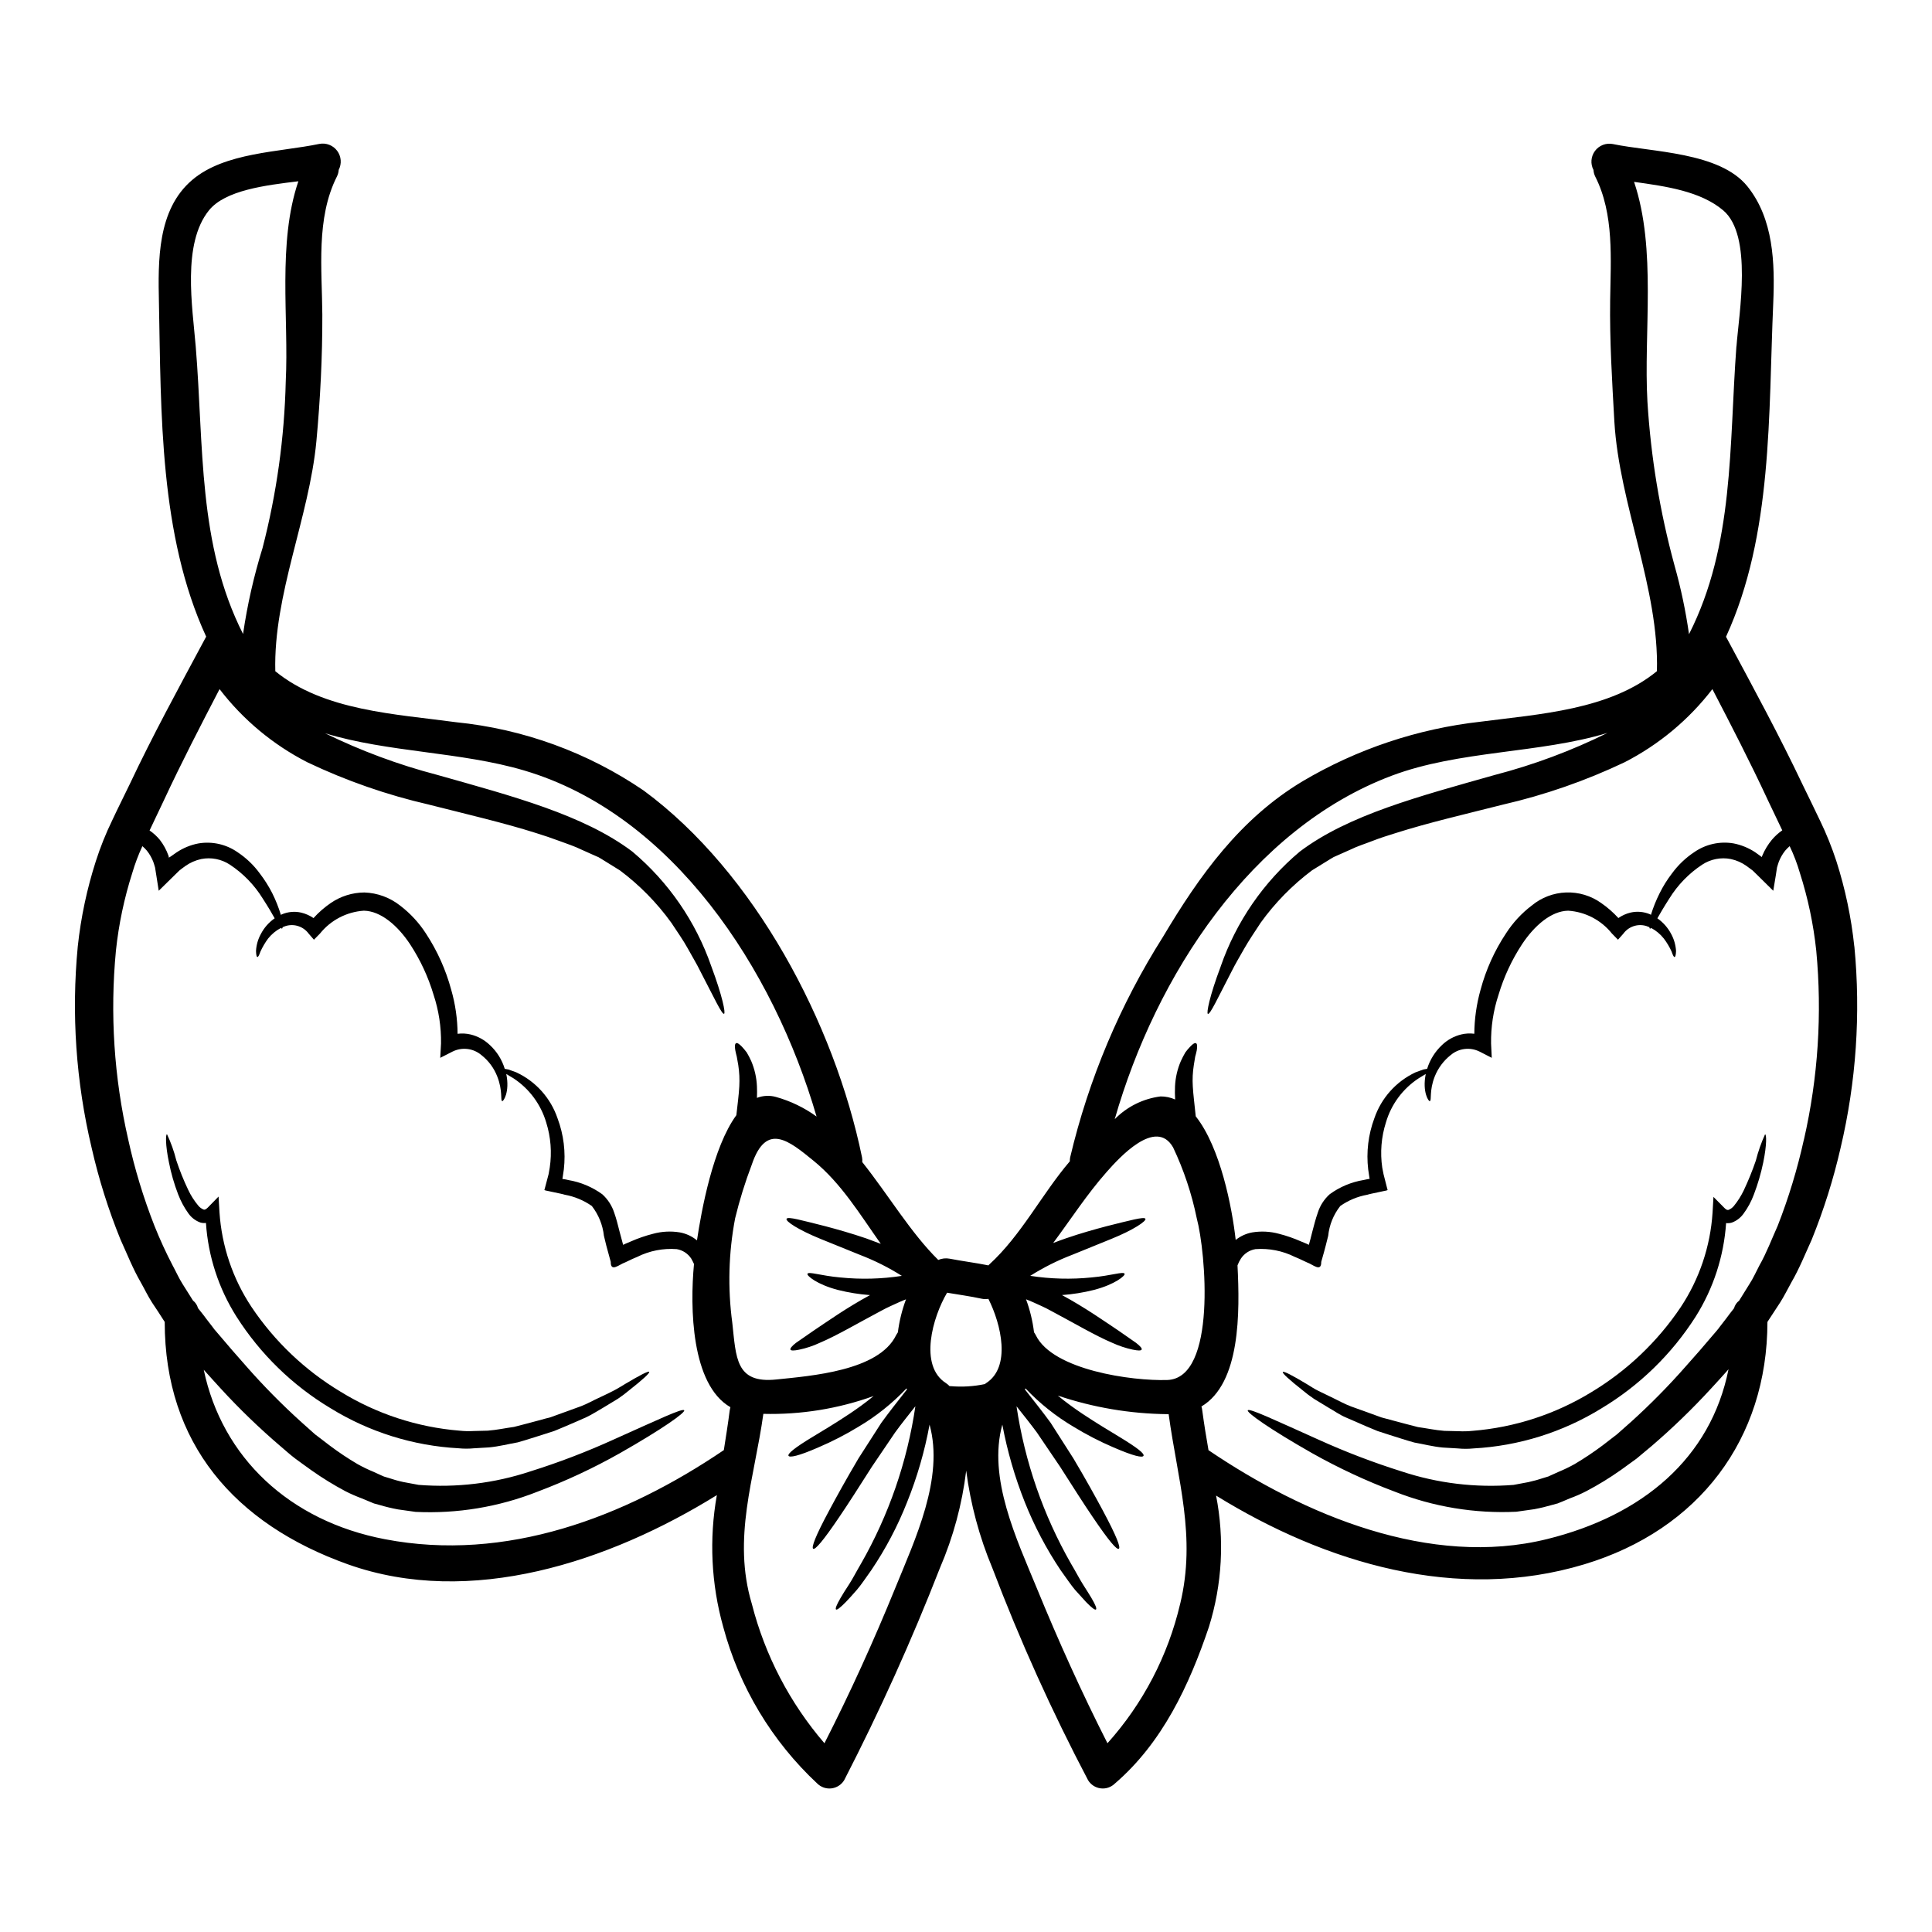<?xml version="1.0" encoding="UTF-8"?>
<!-- Uploaded to: SVG Repo, www.svgrepo.com, Generator: SVG Repo Mixer Tools -->
<svg fill="#000000" width="800px" height="800px" version="1.1" viewBox="144 144 512 512" xmlns="http://www.w3.org/2000/svg">
 <g>
  <path d="m490.86 473.89c0.152-0.484 0.633-2.293 0.906-3.441 0.453-1.688 0.848-3.344 1.48-5.117h-0.004c0.602-1.867 1.688-3.543 3.148-4.852 2.668-1.949 5.758-3.238 9.02-3.773 0.938-0.211 0.938-0.211 1.117-0.238 0.117-0.031 0.512 0 0.422-0.121-0.121-0.844-0.238-1.656-0.363-2.445-0.539-4.578 0.02-9.219 1.629-13.539 1.836-5.375 5.773-9.77 10.914-12.184 0.816-0.305 1.508-0.543 2.082-0.754 0.422-0.09 0.691-0.117 0.996-0.18v-0.004c0.746-2.402 2.102-4.574 3.938-6.297 1.418-1.367 3.176-2.336 5.094-2.805 1.137-0.273 2.312-0.336 3.469-0.184 0.031-3.945 0.59-7.871 1.66-11.668 1.426-5.32 3.703-10.371 6.754-14.957 1.824-2.832 4.129-5.324 6.816-7.359 2.562-2.125 5.758-3.34 9.086-3.461 3.328-0.117 6.602 0.863 9.309 2.797 1.664 1.152 3.191 2.488 4.555 3.981 0.977-0.68 2.07-1.172 3.227-1.449 1.723-0.395 3.527-0.238 5.16 0.453 0.07 0.062 0.152 0.113 0.238 0.152 0.613-1.98 1.387-3.91 2.32-5.762 0.914-1.84 2.004-3.586 3.258-5.215 1.617-2.215 3.617-4.125 5.902-5.641 3.031-2.106 6.769-2.941 10.406-2.32 2.059 0.398 4.016 1.203 5.762 2.359l1.297 0.934 0.395 0.305c0.059 0 0.09-0.09 0.18-0.363h-0.004c0.637-1.512 1.492-2.926 2.535-4.191 0.805-0.953 1.73-1.793 2.754-2.504-1.234-2.625-2.504-5.246-3.738-7.84-4.824-10.375-9.863-20.117-14.781-29.586h0.004c-6.234 8.105-14.184 14.727-23.285 19.391-10.305 4.898-21.113 8.66-32.234 11.219-10.234 2.594-19.754 4.793-28.32 7.512-2.141 0.664-4.25 1.328-6.242 2.109-1.992 0.785-4.012 1.391-5.82 2.293-0.934 0.422-1.871 0.844-2.773 1.234l-1.355 0.602-0.336 0.148-0.148 0.09-0.574 0.336c-1.715 1.082-3.406 2.109-5.035 3.106v0.004c-5.195 3.902-9.773 8.566-13.57 13.84-1.598 2.441-3.148 4.723-4.371 6.875-1.223 2.152-2.414 4.16-3.344 6.031-3.801 7.328-5.703 11.488-6.297 11.281-0.422-0.18 0.426-4.676 3.41-12.594h-0.008c4.113-11.84 11.352-22.348 20.949-30.41 12.938-9.773 31.789-14.688 51.723-20.328 10.297-2.68 20.289-6.41 29.824-11.129-18.105 5.492-39.234 4.586-57.18 11.34-37.184 14-62.484 52.902-73.402 91.023 3.254-3.32 7.535-5.445 12.145-6.031 1.332-0.008 2.648 0.27 3.863 0.812-0.07-1.164-0.082-2.328-0.031-3.496 0.109-2.297 0.629-4.555 1.539-6.668 0.359-0.793 0.762-1.57 1.203-2.32 0.387-0.531 0.812-1.035 1.27-1.508 0.723-0.789 1.266-1.086 1.574-0.906 0.309 0.18 0.336 0.848 0.18 1.844-0.09 0.48-0.238 1.055-0.422 1.715-0.09 0.664-0.238 1.391-0.363 2.231-0.297 1.867-0.387 3.758-0.27 5.641 0.121 2.203 0.453 4.644 0.723 7.387 0.031 0.18 0.031 0.363 0.059 0.543 6.547 8.266 9.625 24.16 10.586 32.75l0.004 0.004c1.27-1.016 2.773-1.699 4.371-1.992 2.363-0.387 4.777-0.266 7.086 0.363 2.023 0.516 3.996 1.203 5.906 2.051l1.391 0.574 0.57 0.273v0.031zm-181.73 0c0.016 0.016 0.043 0.016 0.062 0l0.027-0.031 0.574-0.273 1.359-0.574c1.918-0.848 3.902-1.535 5.938-2.051 2.301-0.625 4.707-0.75 7.059-0.363 1.676 0.301 3.242 1.031 4.555 2.113 1.18-7.902 4.223-24.672 10.434-33.172 0.023-0.078 0.035-0.16 0.031-0.242 0.301-2.754 0.633-5.184 0.75-7.387v-0.004c0.105-1.883 0.016-3.773-0.27-5.641-0.148-0.844-0.273-1.574-0.395-2.231-0.18-0.66-0.305-1.234-0.395-1.715-0.18-0.996-0.121-1.66 0.18-1.844 0.305-0.18 0.816 0.121 1.574 0.906 0.359 0.395 0.812 0.906 1.262 1.508h0.004c0.449 0.75 0.852 1.527 1.207 2.32 0.898 2.117 1.41 4.375 1.508 6.668 0.059 0.992 0.031 2.051 0 3.074 1.621-0.625 3.398-0.711 5.066-0.238 3.859 1.078 7.496 2.836 10.738 5.188-11.371-39.086-38.09-80.07-77.477-91.711-16.801-4.981-36.039-4.766-52.773-9.863 9.508 4.656 19.461 8.348 29.703 11.023 19.934 5.641 38.75 10.555 51.719 20.328 9.59 8.059 16.824 18.562 20.93 30.398 2.957 7.93 3.832 12.426 3.383 12.594-0.574 0.207-2.477-3.938-6.297-11.281-0.906-1.871-2.109-3.828-3.316-6.031-1.207-2.199-2.801-4.438-4.402-6.875h-0.004c-3.801-5.262-8.379-9.922-13.578-13.812-1.629-0.996-3.285-2.023-5.008-3.106l-0.574-0.336-0.148-0.09-0.363-0.148-1.359-0.602c-0.902-0.395-1.805-0.816-2.754-1.234-1.84-0.906-3.828-1.539-5.848-2.293-2.019-0.754-4.074-1.445-6.215-2.109-8.566-2.715-18.105-4.918-28.316-7.512v-0.004c-11.125-2.551-21.934-6.312-32.238-11.219-9.105-4.656-17.059-11.281-23.281-19.391-4.918 9.469-9.98 19.211-14.809 29.586-1.234 2.621-2.504 5.246-3.738 7.871 1.016 0.695 1.93 1.527 2.715 2.477 0.98 1.266 1.754 2.68 2.289 4.191 0.211 0.602-0.031 0.301-0.031 0.395v0.062s0.18 0 0.211-0.031c-0.059 0.031 0.121-0.031 0.121 0l0.539-0.363 1.332-0.934h0.004c1.742-1.164 3.699-1.965 5.758-2.359 3.629-0.617 7.356 0.215 10.375 2.32 2.289 1.516 4.289 3.426 5.902 5.641 1.254 1.637 2.356 3.379 3.293 5.215 0.922 1.855 1.691 3.781 2.289 5.762 0.098-0.039 0.188-0.09 0.273-0.152 1.613-0.688 3.406-0.844 5.117-0.453 1.164 0.277 2.269 0.77 3.258 1.449 1.355-1.5 2.883-2.836 4.555-3.981 2.625-1.809 5.734-2.785 8.926-2.805 3.445 0.117 6.762 1.332 9.469 3.469 2.676 2.043 4.981 4.531 6.816 7.359 3.023 4.594 5.297 9.645 6.727 14.957 1.094 3.793 1.66 7.719 1.688 11.668 1.156-0.152 2.332-0.09 3.469 0.184 1.914 0.469 3.672 1.438 5.094 2.805 1.852 1.711 3.207 3.887 3.938 6.297 0.305 0.062 0.602 0.09 0.996 0.18 0.602 0.211 1.297 0.453 2.082 0.754v0.004c5.148 2.402 9.094 6.805 10.918 12.188 1.621 4.316 2.191 8.957 1.66 13.539-0.121 0.789-0.242 1.602-0.363 2.445-0.121 0.121 0.273 0.09 0.395 0.121 0.387 0.059 0.77 0.141 1.148 0.238 3.254 0.543 6.344 1.836 9.016 3.773 1.453 1.316 2.535 2.988 3.148 4.852 0.633 1.75 0.996 3.41 1.449 5.117 0.32 1.125 0.801 2.938 0.922 3.422zm326.3-79.074h-0.004c1.715 17.871 0.48 35.906-3.648 53.379-1.898 8.305-4.461 16.441-7.66 24.336-1.746 3.828-3.285 7.691-5.367 11.277-1.023 1.812-1.871 3.621-3.016 5.398-1.117 1.719-2.231 3.41-3.348 5.117-0.027 31.062-18.152 55.07-48.523 64.234-33.625 10.168-68.547-0.273-97.59-18.211 2.266 11.578 1.617 23.539-1.898 34.805-5.219 15.469-12.336 30.699-24.941 41.523-0.996 0.973-2.383 1.438-3.762 1.258-1.379-0.176-2.606-0.973-3.324-2.164-9.578-18.207-18.047-36.98-25.363-56.215-3.453-8.254-5.785-16.938-6.934-25.809-1.078 8.891-3.426 17.582-6.969 25.809-7.481 19.164-15.949 37.926-25.363 56.215-0.727 1.191-1.953 1.988-3.34 2.168-1.383 0.176-2.773-0.289-3.777-1.262-12.039-11.23-20.684-25.621-24.941-41.523-3.188-11.367-3.766-23.305-1.688-34.926-28.469 17.641-65.258 29.914-97.801 18.332-30.066-10.734-48.523-32.117-48.523-64.234-1.082-1.715-2.199-3.406-3.344-5.117-1.145-1.777-1.992-3.59-3.016-5.398-2.082-3.586-3.59-7.445-5.336-11.277h-0.004c-3.211-7.891-5.773-16.031-7.664-24.336-4.152-17.469-5.394-35.508-3.676-53.379 0.824-7.695 2.434-15.285 4.805-22.648 1.184-3.68 2.621-7.269 4.312-10.746 1.508-3.254 3.148-6.449 4.676-9.652 6.031-12.785 12.785-25.152 19.148-37.035l1.086-2.019c-12.395-26.898-11.941-59.32-12.516-88.391-0.238-11.219-0.48-24.73 8.809-32.629 8.625-7.359 23.16-7.359 33.715-9.562v0.004c1.793-0.344 3.621 0.371 4.711 1.836 1.09 1.465 1.246 3.422 0.406 5.039-0.039 0.621-0.203 1.227-0.484 1.781-5.582 11.066-3.938 24.609-3.859 36.605 0.031 11.133-0.543 22.434-1.574 33.539-1.902 20.203-11.414 40.652-10.887 60.945 12.875 10.523 31.965 11.34 47.891 13.512h-0.004c17.828 1.785 34.926 8.008 49.73 18.105 29.48 21.699 50.562 61.73 57.871 97.199 0.082 0.414 0.102 0.84 0.059 1.262 6.934 8.719 12.848 18.758 20.145 25.938 0.953-0.41 2.004-0.527 3.019-0.332 3.406 0.664 6.875 1.086 10.281 1.777 0.055-0.094 0.129-0.172 0.215-0.238 8.535-7.809 13.871-18.578 21.352-27.352-0.016-0.355 0.016-0.711 0.09-1.055 4.902-20.715 13.219-40.465 24.609-58.445 9.652-16.223 20.449-31.305 36.973-41.199h-0.004c14.449-8.555 30.547-13.938 47.234-15.801 15.562-2.023 34.137-3.109 46.684-13.383 0.602-21.926-9.98-44.148-11.281-66.168-0.602-10.734-1.266-21.441-1.113-32.207 0.152-10.77 1.082-22.766-3.938-32.668-0.281-0.555-0.445-1.16-0.48-1.781-0.852-1.617-0.695-3.578 0.395-5.047 1.09-1.465 2.926-2.176 4.719-1.828 10.375 2.168 28.316 2.082 35.676 11.219 6.934 8.625 7.297 20.297 6.844 30.973-1.297 29.434-0.09 61.312-12.516 88.391l1.086 2.019c6.363 11.883 13.09 24.25 19.152 37.035 1.535 3.199 3.148 6.394 4.672 9.652l0.004-0.004c1.68 3.481 3.125 7.066 4.328 10.738 2.356 7.356 3.949 14.938 4.758 22.621zm-13.359 51.168h-0.004c3.746-16.41 4.844-33.309 3.258-50.062-0.742-6.984-2.191-13.875-4.332-20.566-0.707-2.441-1.613-4.82-2.711-7.117-0.426 0.363-0.82 0.758-1.18 1.18-0.707 0.887-1.277 1.871-1.688 2.926l-0.211 0.633c-0.09 0.301-0.18 0.57-0.273 0.906l-0.332 2.168c-0.242 1.359-0.453 2.684-0.664 4.012-1.477-1.445-2.926-2.867-4.309-4.25l-1.148-1.117c-0.301-0.238-0.395-0.301-0.602-0.449l-1.023-0.754-0.004-0.004c-1.246-0.891-2.664-1.516-4.164-1.836-2.617-0.516-5.336 0.016-7.57 1.477-3.539 2.328-6.523 5.406-8.746 9.016-1.418 2.199-2.414 3.938-3.148 5.215 1.527 1.07 2.777 2.484 3.648 4.133 0.762 1.395 1.203 2.938 1.301 4.523-0.031 1.027-0.18 1.574-0.395 1.602-0.211 0.027-0.453-0.484-0.789-1.449h0.004c-0.555-1.219-1.242-2.371-2.051-3.438-0.914-1.156-2.051-2.109-3.348-2.805-0.121 0.117-0.242 0.18-0.336 0.148-0.09-0.031-0.117-0.148-0.148-0.363-0.305-0.121-0.574-0.238-0.875-0.332l0.004 0.004c-2.246-0.656-4.66 0.164-6.035 2.051l-1.418 1.598-1.598-1.629c-2.844-3.566-7.059-5.769-11.609-6.062-4.523 0.09-8.953 3.984-12.184 8.836-2.738 4.164-4.852 8.707-6.273 13.48-1.371 4.156-2.035 8.508-1.969 12.879l0.18 3.797-3.227-1.656v0.004c-2.512-1.254-5.527-0.887-7.664 0.93-1.879 1.488-3.332 3.445-4.219 5.672-1.512 3.828-0.754 6.391-1.301 6.516-0.273 0.207-2.051-2.363-1.086-7.148-0.027 0-0.059 0.027-0.09 0.027-0.48 0.305-1.086 0.664-1.746 1.059-4.215 2.742-7.305 6.902-8.715 11.73-1.227 3.867-1.559 7.961-0.969 11.973 0.121 0.57 0.211 1.145 0.336 1.719 0.273 1.082 0.57 2.199 0.844 3.312l0.238 0.906v0.004c-0.25 0.109-0.516 0.184-0.789 0.211l-1.688 0.363c-1.145 0.238-2.473 0.512-2.894 0.66h0.004c-2.586 0.461-5.035 1.48-7.18 2.988-1.793 2.277-2.902 5.016-3.199 7.898-0.484 1.871-0.633 2.715-1.84 6.906 0.027 2.867-2.231 0.664-3.769 0.148l-1.992-0.934-1.266-0.543v0.004c-3.219-1.609-6.812-2.316-10.402-2.051-1.578 0.258-2.981 1.168-3.859 2.504-0.367 0.566-0.672 1.172-0.906 1.805 0.633 12.398 0.816 31.215-9.555 37.391l-0.004 0.004c0.102 0.324 0.172 0.656 0.211 0.996 0.484 3.621 1.055 7.117 1.66 10.582 25.332 17.16 58.688 31.242 89.742 23.555 25.27-6.242 43.336-21.41 48.07-44.992-1.539 1.719-3.106 3.469-4.676 5.156v-0.004c-4.914 5.352-10.141 10.406-15.652 15.141-1.359 1.145-2.715 2.262-4.043 3.379-1.449 1.059-2.832 2.051-4.25 3.078v-0.004c-2.871 2.031-5.875 3.871-8.988 5.512-1.422 0.738-2.894 1.383-4.402 1.93l-2.141 0.906-0.543 0.211-0.273 0.121-0.305 0.117-0.09 0.031-0.148 0.031-1.207 0.332c-1.578 0.461-3.176 0.844-4.793 1.145-1.574 0.211-3.148 0.453-4.703 0.664v0.004c-11.023 0.527-22.031-1.293-32.301-5.344-7.531-2.832-14.836-6.238-21.852-10.184-11.461-6.516-17.344-10.766-17.039-11.34 0.363-0.66 6.934 2.473 18.785 7.781h0.004c7.133 3.234 14.453 6.031 21.926 8.383 9.57 3.176 19.68 4.394 29.734 3.59 1.328-0.242 2.656-0.484 4.012-0.754l-0.004-0.004c1.355-0.297 2.695-0.668 4.012-1.113l0.996-0.305 0.121-0.031 0.148-0.059 0.512-0.238 2.141-0.965h0.004c1.434-0.594 2.832-1.27 4.191-2.023 2.57-1.52 5.059-3.18 7.449-4.973 1.266-0.965 2.535-1.969 3.797-2.926 1.234-1.086 2.477-2.172 3.711-3.285h0.004c5.144-4.652 10.02-9.594 14.594-14.809 2.41-2.684 4.824-5.461 7.238-8.324l0.906-1.055 0.211-0.273 0.117-0.121 0.422-0.57 1.75-2.262c0.633-0.906 1.387-1.812 2.078-2.715l0.004-0.004c0.215-0.805 0.691-1.516 1.355-2.019 0.906-1.449 1.812-2.898 2.715-4.371 0.996-1.508 1.777-3.285 2.652-4.949 1.871-3.285 3.227-6.902 4.824-10.461h0.004c2.914-7.445 5.242-15.105 6.965-22.91zm-17.887-210.18c0.664-8.863 4.328-29.371-3.496-36.039-6.035-5.117-15.23-6.391-23.645-7.57 6.031 17.855 2.504 40.051 3.543 58.254 0.902 14.652 3.301 29.176 7.16 43.34 1.691 6 2.981 12.105 3.859 18.277 12.016-23.672 10.598-49.941 12.559-76.27zm-150.84 273.91c13.18-0.453 10.195-33.988 7.809-42.855-1.328-6.492-3.434-12.801-6.269-18.785-4.555-7.961-14.266 2.715-17.613 6.516-5.246 5.938-9.496 12.543-14.168 18.816 1.145-0.453 2.289-0.844 3.379-1.234 4.043-1.391 7.75-2.414 10.828-3.227 6.18-1.539 9.891-2.562 10.234-1.969s-3.106 2.957-9.078 5.367c-2.926 1.203-6.422 2.621-10.312 4.191h-0.004c-3.883 1.488-7.613 3.356-11.129 5.578 5.379 0.828 10.84 0.973 16.254 0.422 5.309-0.484 8.383-1.629 8.746-0.996 0.332 0.453-2.535 2.867-8.145 4.309v0.004c-2.769 0.695-5.594 1.148-8.441 1.355 6.242 3.379 11.34 7 15.047 9.469 1.871 1.328 3.5 2.414 4.586 3.195 1.086 0.848 1.629 1.449 1.477 1.777-0.152 0.332-0.965 0.305-2.289 0.031l-0.004 0.004c-1.879-0.398-3.711-1.008-5.457-1.809-4.523-1.898-10.195-5.277-16.406-8.566-1.598-0.906-3.195-1.539-4.723-2.258-0.602-0.273-1.18-0.484-1.75-0.723h-0.004c1.043 2.82 1.75 5.758 2.117 8.746 0.184 0.246 0.344 0.508 0.477 0.785 4.5 9.23 25.492 12.16 34.84 11.855zm3.41 59.352c4.328-17.945-0.695-32.902-3.047-50.301-0.121-0.02-0.242-0.02-0.363 0-9.871-0.105-19.66-1.766-29.012-4.918 2.262 1.871 4.465 3.438 6.484 4.793 3.984 2.652 7.269 4.586 9.742 6.094 4.977 3.016 6.758 4.492 6.488 5.066-0.273 0.574-2.535 0.121-7.961-2.231h-0.008c-3.633-1.559-7.148-3.371-10.523-5.43-4.719-2.785-9.023-6.215-12.789-10.195-0.059 0.09-0.09 0.18-0.148 0.273 2.473 3.148 4.793 6.062 6.812 8.836 2.203 3.469 4.223 6.606 6.035 9.445 3.41 5.731 5.902 10.285 7.781 13.777 3.707 6.934 4.793 9.84 4.25 10.164-0.543 0.324-2.562-1.969-7-8.539-2.231-3.285-5.008-7.629-8.566-13.211-1.84-2.711-3.891-5.727-6.152-9.078-1.625-2.199-3.469-4.523-5.394-6.934h0.004c2.184 14.684 7.082 28.832 14.445 41.723 1.266 2.113 2.231 4.016 3.148 5.461 0.918 1.445 1.688 2.656 2.262 3.621 1.117 1.898 1.449 2.832 1.207 3.047-0.238 0.211-1.059-0.363-2.625-1.969-0.754-0.816-1.719-1.871-2.926-3.227-1.145-1.359-2.32-3.148-3.828-5.219-3.777-5.644-6.949-11.668-9.469-17.973-2.652-6.656-4.652-13.555-5.973-20.598-3.938 14.168 3.856 30.488 9.109 43.273 5.758 14.055 11.91 27.688 18.754 41.168v-0.004c9.418-10.492 16.039-23.191 19.258-36.918zm-51.453-58.504c6.691-4.254 4.043-15.594 0.633-22.348v-0.004c-0.578 0.098-1.172 0.086-1.746-0.031-3.047-0.66-6.152-1.082-9.199-1.598-3.797 6.394-7.57 19.359-0.273 23.977v0.004c0.34 0.23 0.652 0.492 0.938 0.785 0.102-0.016 0.199-0.016 0.301 0 3.016 0.258 6.055 0.078 9.016-0.543 0.121-0.07 0.23-0.152 0.332-0.242zm-24.035 54.25c5.215-12.816 12.988-29.098 9.078-43.273-1.293 7.047-3.293 13.949-5.973 20.598-2.492 6.316-5.668 12.34-9.469 17.973-1.477 2.051-2.652 3.859-3.828 5.219s-2.141 2.414-2.926 3.227c-1.574 1.598-2.363 2.168-2.594 1.969-0.23-0.199 0.09-1.148 1.203-3.047 0.543-0.965 1.301-2.141 2.262-3.621 0.965-1.48 1.902-3.344 3.148-5.461h0.004c7.367-12.883 12.254-27.035 14.414-41.723-1.902 2.414-3.769 4.723-5.367 6.934-2.258 3.348-4.309 6.363-6.152 9.078-3.543 5.582-6.332 9.922-8.566 13.211-4.434 6.578-6.484 8.867-6.996 8.539-0.512-0.332 0.512-3.227 4.25-10.164 1.871-3.5 4.371-8.055 7.75-13.777 1.812-2.832 3.828-5.973 6.062-9.445 1.992-2.754 4.328-5.699 6.785-8.836-0.031-0.09-0.09-0.18-0.121-0.273-3.766 3.981-8.066 7.41-12.785 10.195-3.383 2.059-6.91 3.875-10.555 5.43-5.394 2.363-7.66 2.754-7.93 2.231-0.273-0.523 1.477-2.051 6.484-5.066 2.477-1.508 5.762-3.441 9.742-6.094 1.969-1.328 4.102-2.832 6.332-4.676h-0.004c-9.363 3.371-19.27 4.973-29.219 4.723-2.363 17.102-8.293 32.875-3.047 50.383 3.484 13.621 10.07 26.254 19.238 36.91 6.863-13.477 13.047-27.105 18.777-41.16zm2.832-76.477c-0.574 0.238-1.18 0.453-1.746 0.723-1.508 0.719-3.109 1.355-4.723 2.258-6.211 3.285-11.91 6.668-16.434 8.566h0.004c-1.746 0.812-3.578 1.418-5.461 1.809-1.328 0.273-2.141 0.273-2.262-0.031-0.121-0.305 0.363-0.934 1.449-1.777 1.113-0.789 2.715-1.871 4.613-3.195 3.711-2.473 8.777-6.094 15.02-9.469l-0.004-0.004c-2.848-0.211-5.672-0.664-8.441-1.355-5.613-1.445-8.445-3.856-8.117-4.309 0.363-0.633 3.41 0.512 8.746 0.996v-0.004c5.414 0.547 10.879 0.406 16.258-0.422-3.519-2.223-7.246-4.09-11.129-5.578-3.891-1.574-7.387-2.988-10.344-4.191-5.938-2.414-9.445-4.723-9.078-5.367 0.371-0.645 4.039 0.422 10.254 1.969 3.074 0.816 6.754 1.84 10.824 3.227 1.266 0.453 2.566 0.934 3.894 1.449-5.512-7.781-10.496-16.074-17.855-22.043-6.484-5.277-12.484-10.285-16.316 0.996l0.004-0.004c-1.777 4.668-3.262 9.441-4.438 14.293-1.738 9.129-1.992 18.477-0.75 27.688 1.023 9.23 0.844 16.137 11.641 15.02 9.32-0.965 27.16-2.293 31.754-11.703 0.152-0.305 0.336-0.543 0.484-0.789v0.004c0.379-2.992 1.102-5.93 2.156-8.754zm-46.711 29.402 0.18-0.816c-10.406-6-10.738-26.371-9.652-37.934h0.004c-0.223-0.5-0.469-0.984-0.738-1.453-0.883-1.336-2.281-2.246-3.859-2.504-3.598-0.266-7.203 0.441-10.434 2.051l-1.266 0.543-1.969 0.934c-1.539 0.516-3.828 2.715-3.801-0.148-1.18-4.191-1.359-5.039-1.805-6.906l-0.004-0.004c-0.312-2.879-1.422-5.613-3.199-7.898-2.148-1.504-4.598-2.523-7.176-2.988-0.422-0.148-1.777-0.422-2.898-0.66l-1.688-0.363c-0.281-0.035-0.555-0.105-0.816-0.211l0.242-0.906c0.301-1.113 0.57-2.231 0.875-3.312 0.09-0.574 0.207-1.148 0.301-1.719v-0.004c0.602-4.012 0.281-8.105-0.934-11.973-1.422-4.82-4.508-8.977-8.715-11.73-0.695-0.395-1.266-0.754-1.75-1.059-0.059 0-0.059-0.027-0.117-0.059 0.992 4.824-0.816 7.387-1.086 7.18-0.512-0.121 0.207-2.684-1.301-6.516-0.863-2.234-2.316-4.191-4.199-5.672-2.137-1.816-5.148-2.184-7.66-0.93l-3.254 1.656 0.207-3.797v-0.004c0.07-4.371-0.594-8.723-1.965-12.879-1.422-4.773-3.535-9.316-6.273-13.48-3.227-4.852-7.691-8.746-12.203-8.836h0.004c-4.559 0.301-8.781 2.5-11.641 6.062l-1.598 1.629-1.391-1.598c-1.375-1.883-3.785-2.703-6.027-2.051-0.305 0.09-0.574 0.207-0.879 0.332-0.027 0.211-0.086 0.332-0.148 0.363s-0.207-0.031-0.332-0.148v-0.004c-1.305 0.695-2.453 1.648-3.375 2.805-0.793 1.074-1.469 2.227-2.023 3.438-0.332 0.965-0.602 1.477-0.812 1.449-0.207-0.027-0.336-0.574-0.363-1.602 0.082-1.586 0.527-3.133 1.297-4.523 0.863-1.652 2.113-3.07 3.648-4.133-0.723-1.297-1.719-3.016-3.148-5.215-2.219-3.609-5.207-6.688-8.746-9.016-2.234-1.461-4.949-1.992-7.57-1.477-1.504 0.328-2.93 0.953-4.191 1.836l-1.023 0.754c-0.18 0.148-0.273 0.207-0.574 0.449l-1.145 1.117-4.328 4.25c-0.211-1.328-0.426-2.652-0.633-4.012l-0.344-2.16c-0.074-0.305-0.164-0.609-0.273-0.906l-0.211-0.633c-0.414-1.055-0.984-2.039-1.691-2.926-0.359-0.422-0.754-0.816-1.18-1.18-1.074 2.301-1.969 4.68-2.684 7.117-2.137 6.691-3.59 13.582-4.328 20.566-1.605 16.754-0.504 33.656 3.258 50.062 1.707 7.801 4.035 15.453 6.957 22.887 1.426 3.566 3.027 7.059 4.801 10.461 0.906 1.66 1.688 3.441 2.652 4.949 0.965 1.508 1.84 2.926 2.754 4.371 0.652 0.512 1.117 1.219 1.328 2.019 0.695 0.906 1.48 1.812 2.113 2.715l1.746 2.262 0.422 0.57 0.09 0.121 0.242 0.273 0.902 1.055c2.414 2.867 4.824 5.641 7.211 8.324v0.004c4.582 5.223 9.461 10.172 14.617 14.832 1.234 1.113 2.473 2.199 3.676 3.285 1.301 0.965 2.566 1.969 3.832 2.926 2.387 1.797 4.871 3.461 7.449 4.973 1.355 0.758 2.754 1.434 4.191 2.023l2.109 0.965 0.543 0.238 0.152 0.059 0.09 0.031 1.023 0.305c1.305 0.445 2.637 0.82 3.984 1.113 1.355 0.273 2.711 0.512 4.039 0.754v0.004c10.043 0.805 20.145-0.414 29.703-3.59 7.473-2.344 14.793-5.144 21.926-8.383 11.855-5.309 18.43-8.441 18.789-7.781 0.332 0.574-5.551 4.824-17.008 11.34-7.023 3.969-14.344 7.387-21.895 10.23-10.258 4.051-21.262 5.871-32.277 5.344-1.574-0.211-3.148-0.453-4.723-0.664v-0.004c-1.605-0.297-3.199-0.68-4.766-1.145l-1.203-0.332-0.152-0.031-0.09-0.031-0.332-0.117-0.273-0.121-0.512-0.211-2.172-0.906c-1.504-0.559-2.973-1.199-4.402-1.93-3.098-1.645-6.09-3.488-8.957-5.512-1.418-1.027-2.832-2.019-4.25-3.078-1.418-1.059-2.684-2.231-4.043-3.379v0.004c-5.527-4.727-10.766-9.781-15.684-15.137-1.539-1.656-3.047-3.379-4.586-5.066 4.856 23.223 22.711 40.082 48.02 44.902 32.086 6.156 63.512-5.789 89.809-23.617 0.531-3.441 1.109-6.934 1.559-10.555zm-117.66-272.62c0.844-16.859-2.231-36.641 3.344-53.078-8.715 1.055-19.391 2.363-23.703 7.719-7.148 8.867-4.371 25.543-3.5 36.039 2.172 26.371 0.512 52.477 12.543 76.211l0.004-0.004c1.125-7.711 2.848-15.324 5.16-22.77 3.734-14.422 5.797-29.223 6.152-44.117z"/>
  <path d="m611.76 444.61c0.395 0 0.484 2.754-0.48 7.445-0.598 2.887-1.426 5.723-2.477 8.477-0.672 1.828-1.602 3.551-2.758 5.117-0.773 1.078-1.855 1.902-3.106 2.359-0.488 0.145-1 0.184-1.504 0.125-0.598 8.812-3.375 17.34-8.086 24.816-6.324 9.91-14.859 18.223-24.938 24.277-10.254 6.328-21.93 9.98-33.957 10.625-1.363 0.137-2.738 0.137-4.102 0-1.359-0.09-2.684-0.148-4.012-0.238-2.594-0.238-5.117-0.906-7.543-1.328-2.504-0.691-4.523-1.391-6.664-2.051-1.055-0.332-2.082-0.664-3.078-0.996-1.023-0.395-1.969-0.848-2.957-1.234-1.898-0.848-3.707-1.629-5.43-2.363-1.719-0.73-3.148-1.781-4.555-2.566-1.387-0.844-2.711-1.625-3.891-2.363l0.008 0.004c-1.059-0.707-2.074-1.477-3.047-2.297-3.59-2.832-5.43-4.523-5.219-4.824 0.207-0.305 2.477 0.879 6.297 3.168 0.965 0.57 1.992 1.297 3.195 1.871 1.203 0.574 2.562 1.234 3.981 1.93 1.418 0.691 2.898 1.508 4.555 2.141l5.277 1.902c0.938 0.332 1.871 0.691 2.832 1.027 1.027 0.27 2.051 0.539 3.148 0.844 2.082 0.543 4.438 1.207 6.547 1.719 2.262 0.301 4.555 0.816 6.965 0.996l3.68 0.09 0.004-0.004c1.266 0.074 2.539 0.043 3.797-0.09 11.18-0.895 21.988-4.422 31.547-10.285 9.402-5.668 17.449-13.324 23.582-22.434 4.977-7.488 7.898-16.148 8.477-25.121l0.238-4.16 2.898 2.926c0.543 0.543 0.75 0.543 1.023 0.543 0.59-0.219 1.113-0.594 1.508-1.086 1.035-1.277 1.918-2.676 2.625-4.16 1.199-2.547 2.258-5.152 3.168-7.816 0.609-2.394 1.43-4.731 2.449-6.984z"/>
  <path d="m316.04 507.55c0.211 0.305-1.629 1.992-5.219 4.824-0.973 0.82-1.988 1.586-3.043 2.297-1.211 0.723-2.508 1.512-3.894 2.363-1.418 0.789-2.867 1.777-4.555 2.566-1.688 0.789-3.543 1.535-5.43 2.363-0.965 0.395-1.969 0.844-2.957 1.234-0.996 0.332-2.019 0.664-3.074 0.996-2.172 0.66-4.191 1.359-6.668 2.051-2.441 0.422-4.945 1.086-7.57 1.328-1.297 0.09-2.652 0.148-3.981 0.238l0.008-0.004c-1.371 0.137-2.758 0.137-4.133 0-12.027-0.652-23.699-4.309-33.953-10.629-10.078-6.047-18.609-14.359-24.914-24.277-4.719-7.465-7.5-15.992-8.078-24.809-0.508 0.066-1.02 0.023-1.508-0.121-1.25-0.461-2.332-1.281-3.109-2.359-1.141-1.578-2.066-3.301-2.758-5.117-1.055-2.75-1.871-5.586-2.438-8.477-0.965-4.672-0.875-7.445-0.512-7.445 1.051 2.223 1.875 4.547 2.473 6.934 0.887 2.668 1.938 5.277 3.148 7.812 0.703 1.496 1.594 2.894 2.652 4.16 0.395 0.496 0.914 0.871 1.508 1.09 0.273 0 0.453 0 1.027-0.543l2.863-2.926 0.242 4.16c0.59 8.973 3.519 17.633 8.5 25.121 6.117 9.121 14.172 16.781 23.586 22.434 9.547 5.879 20.352 9.418 31.527 10.328 1.262 0.133 2.531 0.164 3.797 0.09l3.68-0.09c2.414-0.18 4.703-0.695 6.965-0.996 2.109-0.512 4.465-1.18 6.543-1.719 1.055-0.305 2.113-0.574 3.148-0.844 0.965-0.336 1.902-0.695 2.832-1.027 1.836-0.664 3.586-1.297 5.246-1.902 1.66-0.633 3.148-1.508 4.555-2.141 1.406-0.633 2.773-1.328 3.984-1.93 1.207-0.602 2.231-1.301 3.227-1.871 3.809-2.258 6.07-3.438 6.281-3.164z"/>
 </g>
</svg>